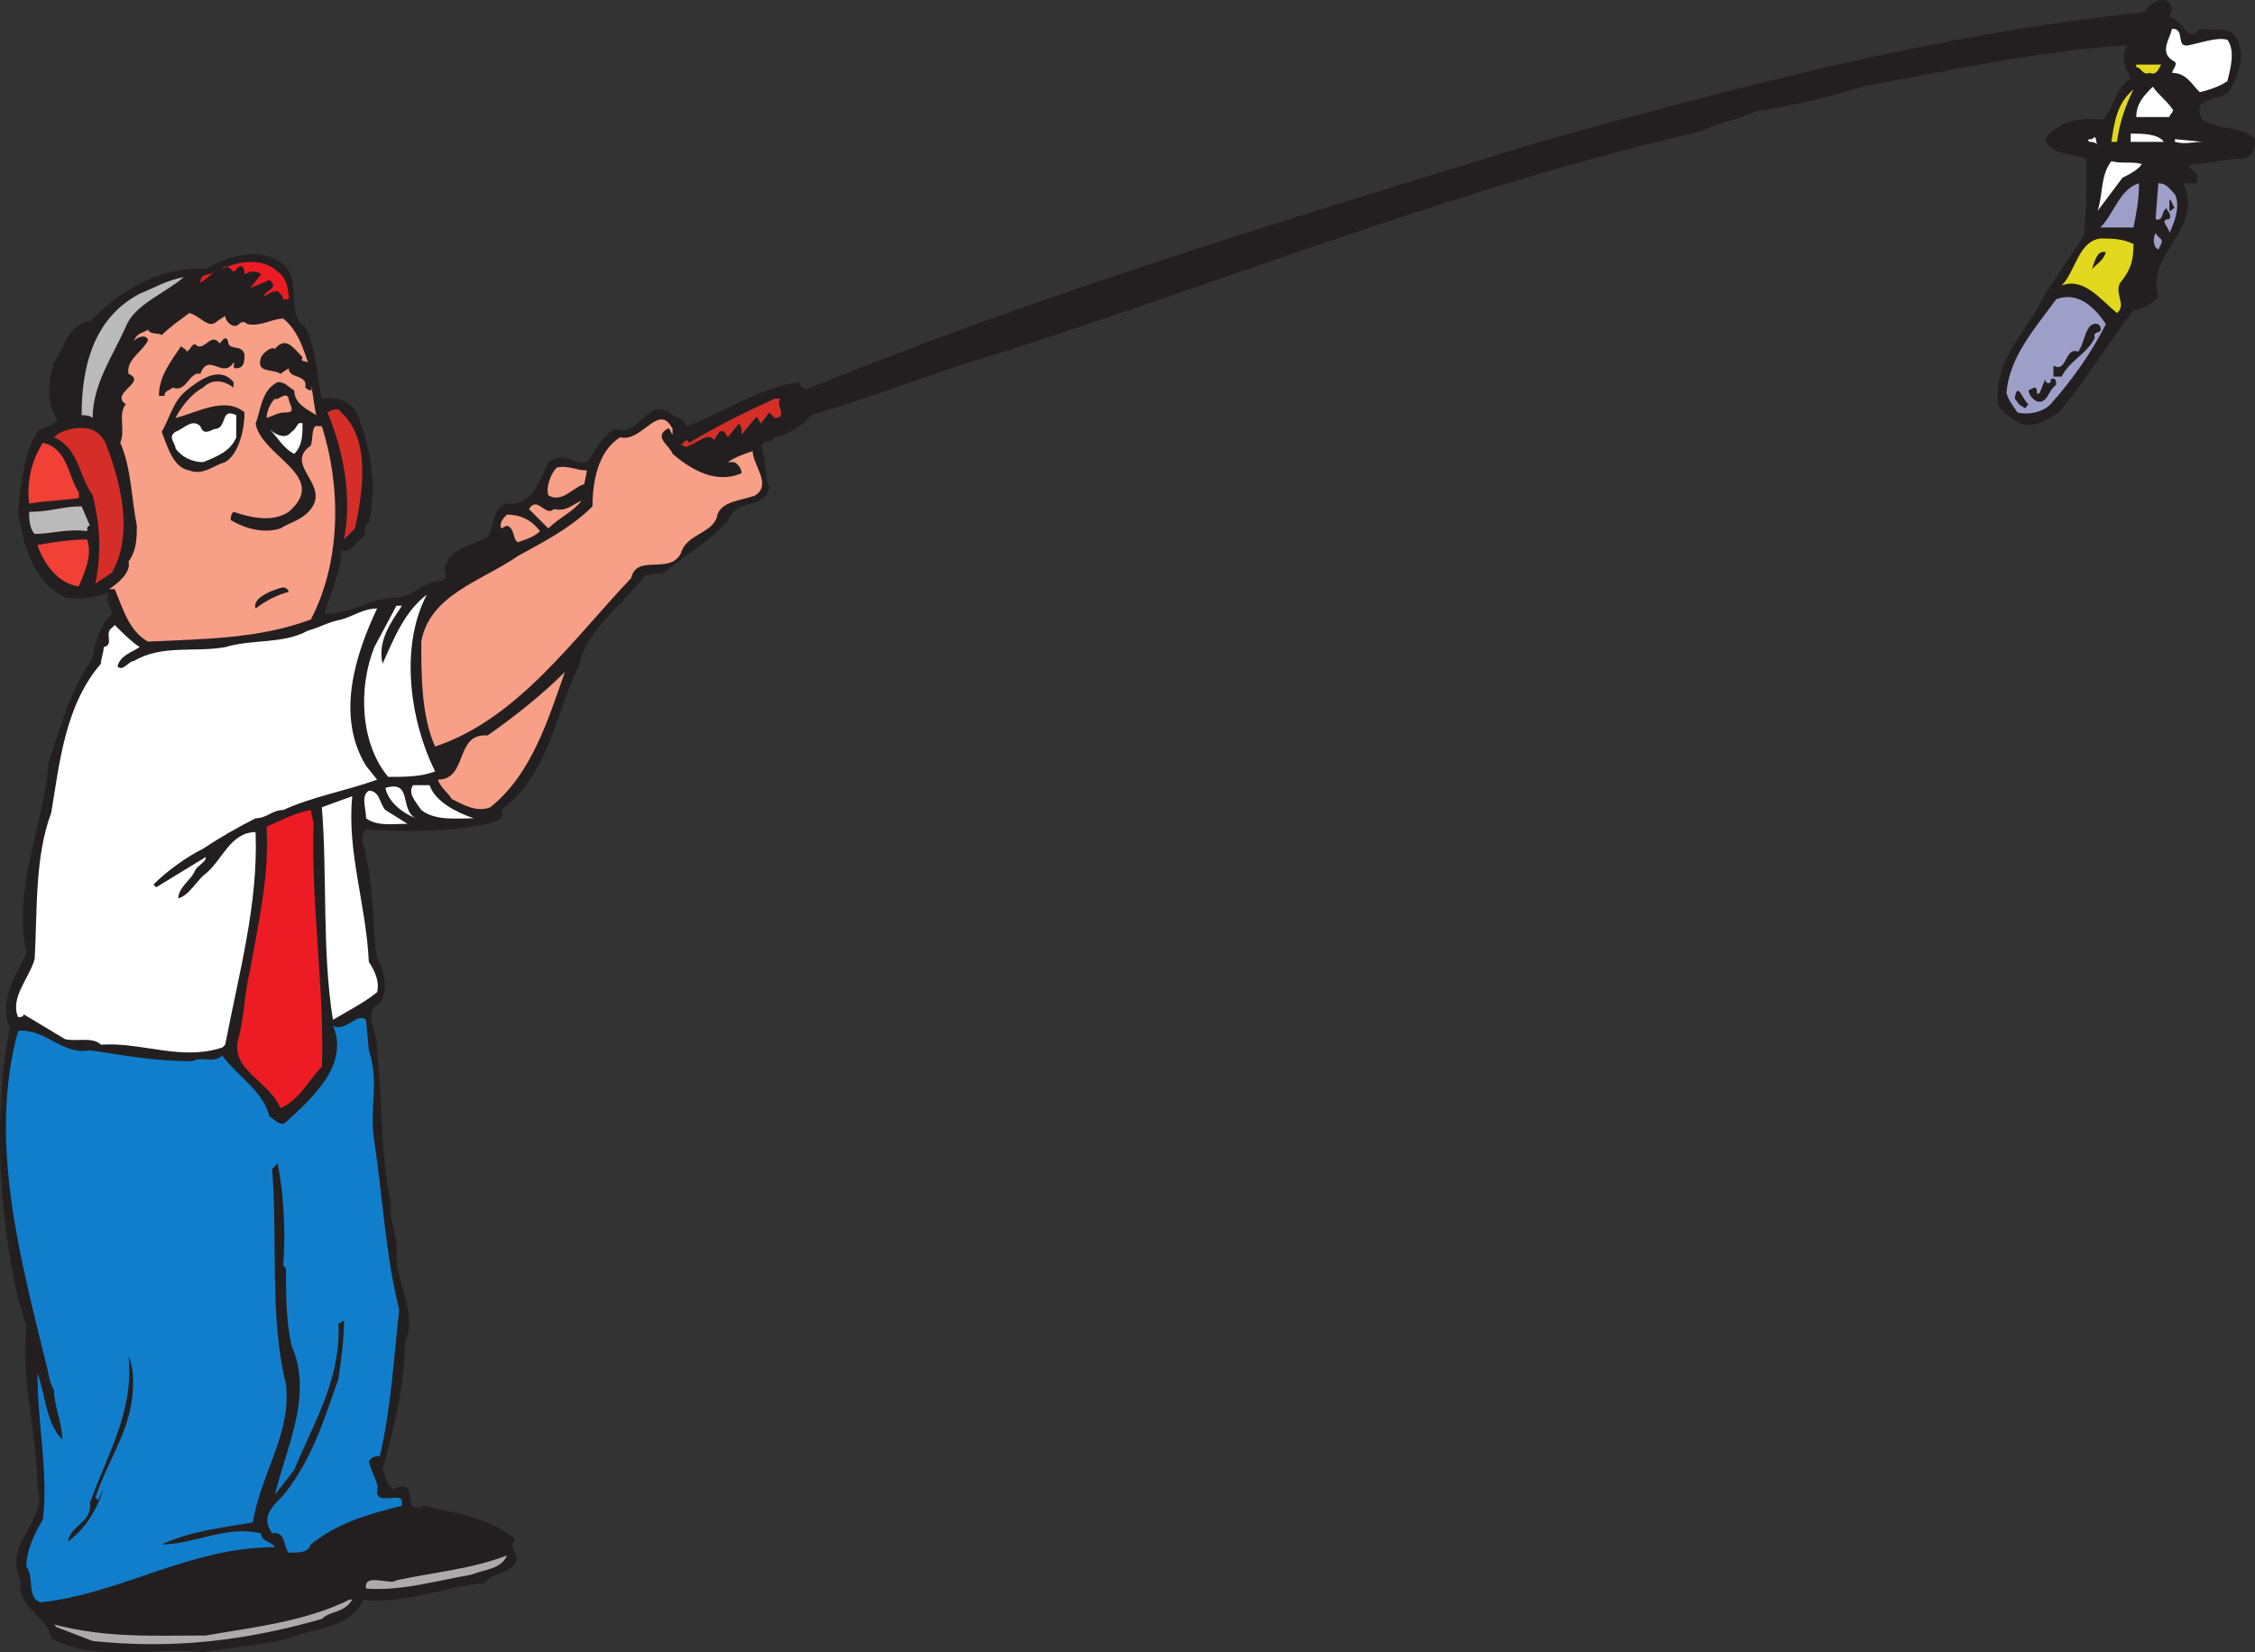 <svg xmlns="http://www.w3.org/2000/svg" width="612.415" height="448.898"><rect width="100%" height="100%" fill="#333333" stroke="none"/><path fill="#231f20" fill-rule="evenodd" d="M589.915 2.545c0 .75-.75 1.5-.75 2.25 3.75 0 4.5 7.5 8.25 3 3.75.75 8.25-.75 9.75 2.25 3 4.5.75 10.5-1.5 14.25s-11.25 1.5-7.5 8.25c4.5 3 10.5 1.5 14.25 5.25 0 3-.75 4.5-3 5.25-4.5 0-9.75 1.5-14.25 1.5l-.75.75c.75.75 1.5.75 2.25 2.25v2.25h-3.75c6 12-10.5 19.5-6.75 30.75-1.5 2.25-5.25 3.75-6.75 3.75-7.5 9.75-12.75 18.75-20.25 27.75-3 1.5-6 4.5-10.5 3-2.25-1.5-5.25-3-6-5.25-1.5-12 8.25-20.25 12.75-30l10.5-15.75c.75-6.75.75-13.5.75-21-3.75-1.5-9.75-.75-11.25-5.25 3.75-5.25 10.5-6 15.75-5.25 3-3.75 3.75-9 7.5-11.25-1.5-3-3-6-.75-9-24 1.5-48 6.75-72 11.25-9.75 3-19.5 5.25-29.25 6.75-4.5 2.25-10.5 3-14.25 5.25-65.25 15-126.75 39.75-189.75 60-18 5.25-34.5 12-52.5 17.25-2.25 3-6 5.25-9.75 6-.75 1.5-3 .75-3.75 2.25 1.5 3.75.75 7.5 2.25 11.25-.75 5.25-6.75 3.75-9.75 6.75-3.75 6.75-12.75 11.25-18.75 16.5l-5.25.75c-6 8.25-15.75 14.25-18 24.75-6.75 13.5-7.5 28.5-21 39 1.5 3-2.25 3-3.75 3.75-10.5 2.25-22.5 2.25-33 1.5-2.25 2.25 0 5.25 0 7.5 2.25 9 1.5 18 3 27.75 2.25 3 3 9 .75 12-5.25 2.25 0 9-.75 12.75 1.5 14.25.75 27.75 3.75 41.25-.75 5.25 2.25 9.75 1.5 14.25 0 8.25 6 16.5 2.25 24 0 12-3 23.25-6 34.5.75 1.5.75 3.75 3 5.25 7.5-3.75 1.5 7.5 8.25 4.5 9 2.25 17.25 3 24.75 9-2.25 2.25 1.5 4.5 0 6.75-2.25 3-6 2.25-8.25 5.25-10.5.75-21.75 6-33 4.5-3.75 8.25-13.5 7.5-20.25 10.5-8.25 2.25-15 2.25-23.25 3.75-14.25-1.5-28.5 3-41.25-3.75-.75-6-9.75-8.25-8.25-15.75-5.25-9.75 7.5-15.75 4.5-25.5 0-14.25-4.5-27.75-3-43.5-.75-2.25-1.5-5.25-2.25-7.5-5.25-22.5-6.75-51-2.25-73.5-3-7.5 1.5-14.25 4.5-20.25-3.75-18 4.5-33.75 6-51.75 3-9 6-20.25 12-28.5.75-4.5 1.5-8.25 5.25-12 0-1.5-2.25-3.75-.75-6-3 1.5-8.25 2.25-12 1.5-9-4.5-11.25-14.25-12.75-23.25.75-7.5 1.5-15.75 5.25-21.75 1.5-1.5 5.25-1.5 5.25-3.75-3-3.75-2.25-10.5-.75-15 3-4.5 3.75-10.5 9.75-11.25 9-9 19.5-15 31.5-14.25 5.25-3 13.5-6 19.5-2.25 7.5 3.75 1.5 14.25 7.5 18 3 6 3 12.75 4.5 19.5 3.75-.75 8.25.75 9.75 4.5 3.75 9.75 5.25 19.5 3 29.25-1.5.75-.75 3-1.5 3.75-2.25 1.5-3 4.5-6 3.75 0 6-3 11.25-4.5 17.25 7.5 0 12.75-4.5 19.5-4.5 4.5 0 7.5-4.5 12-4.5 3-.75 0-3 1.5-4.5 1.5-4.5 7.5-5.25 11.25-7.5 2.25-3 .75-9.75 7.5-9 5.25-.75 6.75-6.75 9-11.25 3.75-3 6.75.75 10.5 0 2.25-3 3.75-6.75 7.5-9 7.5 2.25 9-9.75 15.75-3.75 1.5.75 3 .75 3.75 3 10.5-3.75 19.5-10.5 30.75-12 0 1.5 1.5 2.25 3 1.5 64.5-26.25 132-46.5 198-66.75 54-15 107.25-29.25 164.25-35.25 1.5-3 6.75-5.25 7.5-.75"/><path fill="#231f20" fill-rule="evenodd" d="M584.665 7.795c0 .75.75 0 1.5 0-1.5 3.75.75 7.5-4.5 6.75-.75-2.25 2.25-6-2.25-7.5-1.5 2.25-4.5 1.5-7.5 2.25-22.5 3-44.25 8.25-66 11.25-22.5 7.5-45.75 11.25-68.25 18.75-25.5 6.75-51 13.5-75 22.5h-1.5c-19.5 6.75-39 13.5-58.5 21-18 4.5-35.25 12-53.25 17.25-11.25 5.25-23.25 7.5-33.75 12.75-.75-.75-1.5-1.5-1.5-3 20.25-9.75 42-15.75 63-23.25 4.5-3 11.25-3.75 16.5-6.75 12-2.25 21.75-8.25 33-11.25 7.5-1.5 15-5.25 23.25-6.75 12.75-3.75 24.75-7.5 37.5-12 62.25-18 126-35.25 192.75-43.5 1.5 0 4.5 0 4.5 1.5"/><path fill="#fff" fill-rule="evenodd" d="M594.415 12.295c3.75-.75 7.5-2.25 10.5-1.5 2.25 3 .75 8.25 0 11.25-2.25 1.5-4.5 2.25-7.5 3-2.25-2.25-3.75-5.25-7.5-5.25 0-.75 1.5-2.25.75-3-4.5-2.25-1.5-6-.75-9 3.75 0 .75 5.25 4.5 4.5"/><path fill="#e2d81d" fill-rule="evenodd" d="M586.915 17.545c-.75 1.5-1.5 3-3 2.25-2.25.75-2.25-1.5-3.75-1.5v-.75h6.75"/><path fill="#fff" fill-rule="evenodd" d="M589.915 29.545c.75.75-.75 1.5-.75 2.25h-9c0-3.75 2.25-6 4.5-8.25 1.5 2.25 3.75 3.75 5.25 6"/><path fill="#e2d81d" fill-rule="evenodd" d="M574.915 38.545h-1.5c.75-5.25 1.5-10.5 6-14.25-2.25 4.5-3.75 9-4.5 14.25"/><path fill="#fff" fill-rule="evenodd" d="M587.665 38.545h-9v-2.25c3 0 7.5 0 9 2.25m-18 .75c-.75-.75-1.5-.75-2.25-.75-.75-.75 0-.75.75-.75 1.5-1.5.75.75 1.5 1.5m28.5-.75c-3 0-4.5.75-7.5 0v-.75l7.5.75m-16.5 6c-.75 1.5-3.75 3-5.25 3.75l-6.75 9c1.5-4.5.75-9.75 3.75-13.5 3 .75 5.25 0 8.25.75"/><path fill="#9e9fc9" fill-rule="evenodd" d="M579.415 61.795h-9c3.75-3.75 5.25-10.5 10.5-12 0 4.5-.75 8.25-1.5 12m11.25-9c1.5 3 0 7.5-1.5 10.5 0-1.5-3-3.75 0-3.75.75-1.5-.75-2.25-.75-3-1.5.75-.75 3.75-3 3l.75-9.75c2.25 0 3 1.5 4.5 3"/><path fill="#231f20" fill-rule="evenodd" d="M590.665 56.545c-.75 0-.75.75-1.5.75v-3c.75 0 .75 1.5 1.5 2.25"/><path fill="#9e9fc9" fill-rule="evenodd" d="m586.915 66.295-.75 1.5c-1.5-.75-1.5-3-.75-4.5.75 1.5 2.25 1.5 1.5 3"/><path fill="#e2d81d" fill-rule="evenodd" d="M579.415 66.295c0 4.5-.75 6.75-3 9.75-3 3 1.5 6.75-1.5 9-4.5-3.75-9-9.75-15-7.5 3.75-3.75 4.5-12 10.5-12.75 3 0 6 0 9 1.5"/><path fill="#231f20" fill-rule="evenodd" d="M571.915 68.545c-.75 2.25-2.25 3-3.75 4.5.75-2.25 1.5-5.25 3.75-4.5"/><path fill="#ed1c24" fill-rule="evenodd" d="M75.415 73.795c2.25 1.5 3 4.5 3 7.5h-1.5c0-.75-.75-1.5-1.5-2.25-1.5 0-2.25.75-3.75 1.5 0-1.5 4.5-2.25 1.5-4.5l-5.25 2.25 3-3.75c-.75-.75-1.5-.75-3-.75l-1.5.75c0-.75 0-1.5-.75-2.25-1.5 0-1.5 1.5-2.25 1.5-.75-.75-2.25-2.25-3-.75 4.5-2.25 11.25-3 15 .75m-21 3c0-3 3-1.5 4.5-3.75-.75.75-3 3-4.5 3.75"/><path fill="#bbbaba" fill-rule="evenodd" d="M49.915 75.295c-5.25 4.5-13.5 7.5-15.75 13.5-3.75 8.25-9 15.75-9 24.75-.75-.75-2.25-.75-3-.75 0-12.75 3-26.25 15.75-33 3.75-1.5 7.5-3.75 12-4.5"/><path fill="#9e9fc9" fill-rule="evenodd" d="M571.915 88.045c-3.75 7.5-9 15-15 21.75-2.25 2.25-6 3-9 2.25-1.5-2.25-2.25-3-3-5.25.75-9.75 7.5-17.25 13.5-25.5 6-2.25 10.5 2.25 13.5 6.75"/><path fill="#f89f88" fill-rule="evenodd" d="m58.915 87.295 2.25-1.5c0 1.5 2.25 3.75 3.75 2.25.75-.75 1.5-.75 2.25 0 3.75.75 6.75-1.5 9.75-1.5 3.75 3 5.25 7.5 6.75 12-.75-.75-2.25 0-1.5-1.5-2.25-2.25-4.5-6-7.5-2.25-.75-.75-3 .75-3.75 2.25-1.5 4.5 3 3 5.25 4.5l2.25-1.5c0 3 5.25 1.5 4.5 5.25 0 0 .75.75 1.5.75.75-.75 0-.75 0-1.5.75 3 .75 5.25 1.5 8.25-2.25-1.5-6-3-6-6.75-1.5-.75-2.25-2.25-4.5-2.25-4.5 2.25-4.5 7.5-6 11.25 1.5 9 20.25 14.25 9 24-4.5 3-10.5 1.5-15 0-.75.75-.75 1.5-.75 2.25 3.75 2.25 9 3.75 13.5 2.25 2.25-1.5 6-2.25 8.25-5.25 5.25-6.75-7.5-12 0-17.25.75-2.25 0-6 2.25-5.25h.75c5.25 16.5 5.25 36.75-3 52.5-14.25 5.25-28.5 5.25-44.25 6-5.25-3-6.75-9-9-14.25h-1.5c2.25-1.5 6-4.5 5.25-7.5 2.25-3 2.25-6.75 2.25-9.75-1.5-7.5-1.5-15.75-4.5-22.5 1.5-3.75-.75-7.5 1.5-10.5-4.5-3 6-6 .75-8.25-.75-3.75 3.75-6 5.25-9 0-1.5-2.25-1.5-3.75 0 .75-2.25 3-2.25 3.75-3 .75 1.5 3 .75 3.75 1.5 2.25-2.25 4.5-3.75 7.5-6 3 .75 5.25 4.5 7.5 2.25"/><path fill="#231f20" fill-rule="evenodd" d="M570.415 88.795c.75 2.25-2.25.75-1.5 3-2.25 4.5-6.75 6-9 10.5h-2.25v-3c3.75 2.25 3-5.25 6.75-3.75 1.5-2.25 1.5-4.5 3-6.75.75-.75 2.25-1.5 3 0m-504 7.5c0 1.5 0 3.75-2.25 3.75-1.5 0 0-1.5-.75-1.5-3 4.5-6.75-3-9 3-3-.75-3.75 5.25-7.5 3.75-.75.75-2.25.75-2.25 2.25h-1.5c0-5.25 3-9 6-13.5.75.75 1.5.75 1.5 1.5 1.5-.75 1.5-3 3-1.5 2.25.75 3.75-3.75 6-.75.75-.75 1.5-2.25 2.25-.75 0 3 3.75.75 4.5 3.75"/><path fill="#231f20" fill-rule="evenodd" d="M63.415 103.795v1.5c-3-2.25-6-2.25-8.25 0-3 1.5-6 5.25-7.5 8.25 6-1.5 13.5-6 18.75-1.5 0 4.5-1.5 11.25-5.25 13.5-3 .75-6 3.75-9.75 2.25-4.5-.75-6-6.75-7.5-10.5 2.25-3.75 3-8.25 6.75-11.25s9-6.75 12.75-2.25m493.5 0v-.75c1.5-.75 1.5.75 1.5 1.5-2.25 1.5-2.25 5.25-5.25 4.5-1.5-.75-2.25-2.25-2.25-3l1.5-.75c1.5 0 0 2.25 1.5 1.5l1.5-3.75c0 .75.75 1.5 1.5.75m-6 6c-.75.75-.75 1.5-1.5.75-1.5-.75-1.5-1.5-2.25-2.25.75-5.25 2.25.75 3.75 1.5"/><path fill="#f89f88" fill-rule="evenodd" d="M78.415 108.295c0 1.5 2.25 3.75-.75 3.75-2.25 0-3 .75-5.25 1.5 0-1.5.75-3.75 2.25-5.25.75.75 3-2.25 3.75 0"/><path fill="#d52e29" fill-rule="evenodd" d="M211.915 108.295c-1.5 1.5 2.25 5.25-1.5 5.25l-1.5-1.5-2.25 3c-.75-.75-.75-2.25-1.5-1.5l-3.75 4.5c0-1.5 0-2.25-.75-3l-3 3.75c-.75-.75-.75-2.25-2.25-1.5l-1.5 2.25c-1.5-2.25-4.5.75-6.75 1.5 0 0-.75.75-1.5 0h-.75c.75-.75 1.5-2.25 2.25-.75 7.5-4.5 15-8.25 23.25-12h1.5m-115.5 35.25-3 3c2.25-11.25 0-24-4.5-34.5 1.5-.75 3-1.5 3.75 0 7.5 6.75 6 19.5 4.5 27.75l-.75 3.75"/><path fill="#fff" fill-rule="evenodd" d="M64.165 118.795c-1.5 3.75-5.25 5.25-9 6.75-3 0-6-1.5-7.5-3.75 0-1.5-2.25-3 0-4.5 2.25-.75 4.5-3.75 6.75-1.5.75 2.25 2.25 1.5 3.75.75 3.75 0 1.5-6 6-3.75v6"/><path fill="#f89f88" fill-rule="evenodd" d="M182.665 116.545v1.5c-.75-.75-.75-2.25-1.5-1.5-3.75 2.25.75 4.5 1.5 6.75 5.25 4.5 12 8.25 18.75 5.25 0-1.5-1.5-3-2.25-3h-1.5c2.25-1.5 4.5-2.25 6.75-3 0 3.75 5.25 9 .75 12-3.75 1.5-9.75 1.5-10.5 6-1.5 4.5-8.25 4.5-9.75 9.75-3 6-12 0-13.5 6.75-15.75 16.5-30.75 38.25-53.25 45.75-3.75-8.25-3.75-19.5-3.75-28.5 2.25-12.75 16.5-16.5 26.25-23.25 6.75-3.75 14.25-7.5 20.25-13.5 0-6.75 1.5-15 7.5-18.75 6 1.5 10.5-9.75 14.25-2.25"/><path fill="#fff" fill-rule="evenodd" d="M82.165 115.045c0 3 0 6-2.25 8.25-3-1.5-4.5-4.5-6.75-6.75 1.5 1.5 4.5 3 6 .75 1.5-.75 1.5-3 3-2.25"/><path fill="#d52e29" fill-rule="evenodd" d="M28.915 121.045c3.75 9.75 7.5 24 1.5 34.5l-4.5 3c1.5-7.5 1.5-15-.75-24-3.75-5.25-3.75-12.75-10.5-15.75 2.25-2.25 6.75-3 9.75-2.25 2.25.75 3.75 2.25 4.5 4.5"/><path fill="#f14036" fill-rule="evenodd" d="M21.415 133.795v1.5c-5.25.75-9 .75-13.5 1.5-.75-6 .75-12 3.75-16.5 6.75 1.5 6.75 9 9.75 13.5"/><path fill="#f89f88" fill-rule="evenodd" d="m159.415 127.795-.75 3.75c-3 .75-6 5.25-9.75 3-.75-2.25.75-6 2.25-7.5 3-.75 5.25.75 8.25.75m-10.5 15.75-5.25-5.25c2.25-3.75 4.5 2.25 6.75 0 3.75.75 5.25-1.5 7.5-2.25-2.25 3-6 4.5-9 7.5"/><path fill="#bbbaba" fill-rule="evenodd" d="M24.415 142.795c-.75 0-.75.75-.75 1.5-5.25-.75-9.75.75-14.25.75-1.5-1.5-1.5-4.5-1.5-6 6 0 9-1.5 14.25-1.5l2.25 5.25"/><path fill="#f89f88" fill-rule="evenodd" d="M146.665 144.295c-1.5 1.5-3.75 2.25-6 3-1.5-.75-.75-3.75-3-4.5l-1.5.75c-.75-1.5.75-3 1.5-3.75 3.75 0 6.75 1.5 9 4.5"/><path fill="#f14036" fill-rule="evenodd" d="M23.665 146.545c1.5 4.5-.75 9-2.25 12.75-6-.75-9.75-6.75-11.25-11.25 4.5-.75 9-1.5 13.5-1.5"/><path fill="#231f20" fill-rule="evenodd" d="M78.415 160.795c-3 .75-6 2.25-9 4.5-.75-2.25 2.25-3.75 3.75-4.5 2.25-.75 4.5-2.25 5.25 0"/><path fill="#fff" fill-rule="evenodd" d="M118.165 209.545c-3.75 1.5-8.25 1.5-12.75 1.5-7.5-9-8.25-24-3.75-35.25l6-11.25h1.5c-3 4.5-6.75 9.75-5.25 15.75 3-6.75 6-14.25 12-18.75-7.5 14.25-4.5 34.5 2.25 48"/><path fill="#fff" fill-rule="evenodd" d="M102.415 165.295c-6 12.75-11.25 29.25-3 42.75l3 3.75c-8.25 3-17.25 4.5-25.5 8.25-3 0-4.5 2.25-7.5 2.25-4.5 2.25-9.75 5.25-14.25 8.25-4.5 2.25-9.75 6-13.5 9.75l.75.75 13.5-8.25c0 1.5-2.25 2.25-3 3.75-.75 2.25-4.5 4.5-4.5 7.5 3-.75 5.25-5.25 7.5-6.75 4.5-3.75 6.75-11.25 13.5-11.25.75 19.5-4.5 38.25-8.25 57.75l-.75.75c-11.25 3.75-21.75-1.5-33-.75-2.25-2.25-6.75-.75-9.75-1.5l-11.25-6.75c0 .75-.75.75-1.5.75-2.25-5.25 3-10.5 4.5-15.75.75-13.5 0-27.75 4.5-39.75 2.25-13.5 3.75-29.25 13.5-40.5 0-1.5.75-3 .75-4.5 3-.75 0-3.75 2.25-5.25l.75-.75c2.25 2.25 4.5 4.5 6.75 6-2.25 1.5-5.25 2.25-6 5.25 1.5 1.5 3-1.5 4.5-1.5 7.5-4.5 16.5-2.25 24.75-3.75 7.5-2.25 15.75-.75 22.5-4.5 3-.75 5.25-2.25 9-3 3-.75 6-3 9.75-3"/><path fill="#f89f88" fill-rule="evenodd" d="M133.165 219.295c-3.75 1.5-7.5-.75-10.5-2.25-.75-1.5-3-3-3.75-5.25 8.25 0 4.5-12.75 13.5-12 7.5-5.25 15-11.25 21-17.25-4.5 12.75-9 27.75-20.25 36.75"/><path fill="#fff" fill-rule="evenodd" d="M116.665 213.295c1.5 4.5 7.5 7.5 12 9-4.5 0-10.5.75-14.25-2.25-1.5-2.25-3.75-4.5-2.25-6.75h4.5m-3.75 9c-3.75-1.5-7.5-4.5-8.25-8.25 7.5-2.25 3.75 6 8.25 8.25m-8.25-2.25 6 3.75c-3.75 0-8.25.75-11.25-1.5 0-3-1.5-6 .75-7.5 3 0 3 3.75 4.5 5.25m-4.5 41.25c1.5 2.25 3 5.25 2.25 8.25-3.75 3-8.25 5.25-12 7.5-3-18.75-1.5-39-3-57.75l8.25-3c-1.5 15 3.75 29.25 4.5 45"/><path fill="#ed1c24" fill-rule="evenodd" d="M85.165 223.795c-.75 21.75 3 45 2.25 66-3.75 3.75-6 9-11.25 11.25-3-7.5-14.25-10.5-11.25-19.5 1.5-6 1.5-12 3-18 2.25-12.75 5.25-25.5 4.5-39 3.75-1.5 7.5-3.75 12-4.5l.75 3.75"/><path fill="#117ecc" fill-rule="evenodd" d="M100.165 285.295c3 9 0 15.75 1.5 24.75 2.25 15 3 30.75 6.75 45.75-1.5 13.5-2.25 27-5.25 39.75-.75 0-2.25 0-3 1.5.75 3 3 6.75 2.25 7.5 0 1.5 0 1.5.75 2.25 2.25.75 5.25-.75 6 .75v1.5c-9 2.25-17.25 4.5-24.75 10.5-.75 2.25-3 2.25-6 2.25-1.5-1.5-.75-6-4.5-5.25-3.75-5.25 1.5-8.25 3.75-11.25 7.5-9.75 10.5-20.25 14.25-30.75.75-5.25 1.5-10.5 1.5-15.75-.75 0-.75.75-1.5.75.75 15-6.75 27-12 39.75l-5.25 6.75c3-12.75 10.5-27 4.5-40.5-1.5-6.75-1.5-14.25-1.5-21l-.75-.75c.75-9.75 0-20.25-1.5-27.75l-1.5 1.5c1.5 19.5-.75 40.5 3.75 58.5 1.5 13.5-6.75 24-9 37.5-8.25 1.5-16.5 2.25-24.75 6 9 0 17.25-5.25 27-3 0 2.25 3 2.25 3.75 3.75-23.25 0-42 12.75-63.75 15-3.75-1.5-1.5-6.75-3.75-9.75 0-4.5 2.25-9 4.5-12.75 1.5-12.75-1.5-26.25-1.5-39.75 2.25 6 2.25 13.5 6.75 18 0-4.5-2.25-9-2.25-13.5-1.5-2.25-1.5-5.25-2.25-7.5-6.75-27.75-15.75-60-7.5-90 7.5-.75 12 6.75 19.5 5.25 9.75 1.5 18 3 27.75 3 3-1.5 5.25.75 8.25-1.5 3.75 5.25 11.25 9.75 12.75 16.5 1.5.75 3 3 4.5 1.5 7.5-6.75 17.25-15.75 12.75-26.25 3 2.25 6.75-3.75 9-1.5l.75 8.25"/><path fill="#231f20" fill-rule="evenodd" d="M35.665 381.295c-1.5 9-6.75 16.5-9.75 25.5l.75.75 1.5-3c-1.5 4.5-4.5 10.5-9.75 14.25.75-4.5 6.75-5.25 6-10.5 4.5-12.75 12-24.75 10.5-39.75 1.5 3 1.5 8.25.75 12.75m101.25 37.5c-4.5 3.75-10.5 3.75-15.75 5.25l-24 3c-3.75-2.25-8.25-3.75-12.75-5.25 13.5-6.75 30-16.5 44.25-6.75 3 .75 6 1.5 8.25 3.75"/><path fill="#acaaaa" fill-rule="evenodd" d="M137.665 422.545c-1.5 3.75-6 3.75-9.75 5.25-9 1.5-18.75 4.5-28.5 3.75-.75-4.5 6.75-.75 8.25-2.25 10.5-2.25 20.25-3 30-6.75"/><path fill="#231f20" fill-rule="evenodd" d="M95.665 430.045c-15.75 9-32.25 9.75-50.25 10.5-9-.75-19.5 0-28.5-2.25 7.5-2.25 15.75-6 23.25-8.25.75 0 1.5-.75 2.25-.75 15-5.25 29.25-7.5 44.25-3 2.25 2.25 6.75 1.5 9 3.75"/><path fill="#acaaaa" fill-rule="evenodd" d="M95.665 434.545c-2.25 3.75-6 3-8.25 5.25-21 6-40.5 8.25-62.25 6l-9.75-3.75-.75-.75c14.25 3.75 27 3 41.25 3 12.75-2.25 27-3.75 39-9.75h.75"/></svg>
